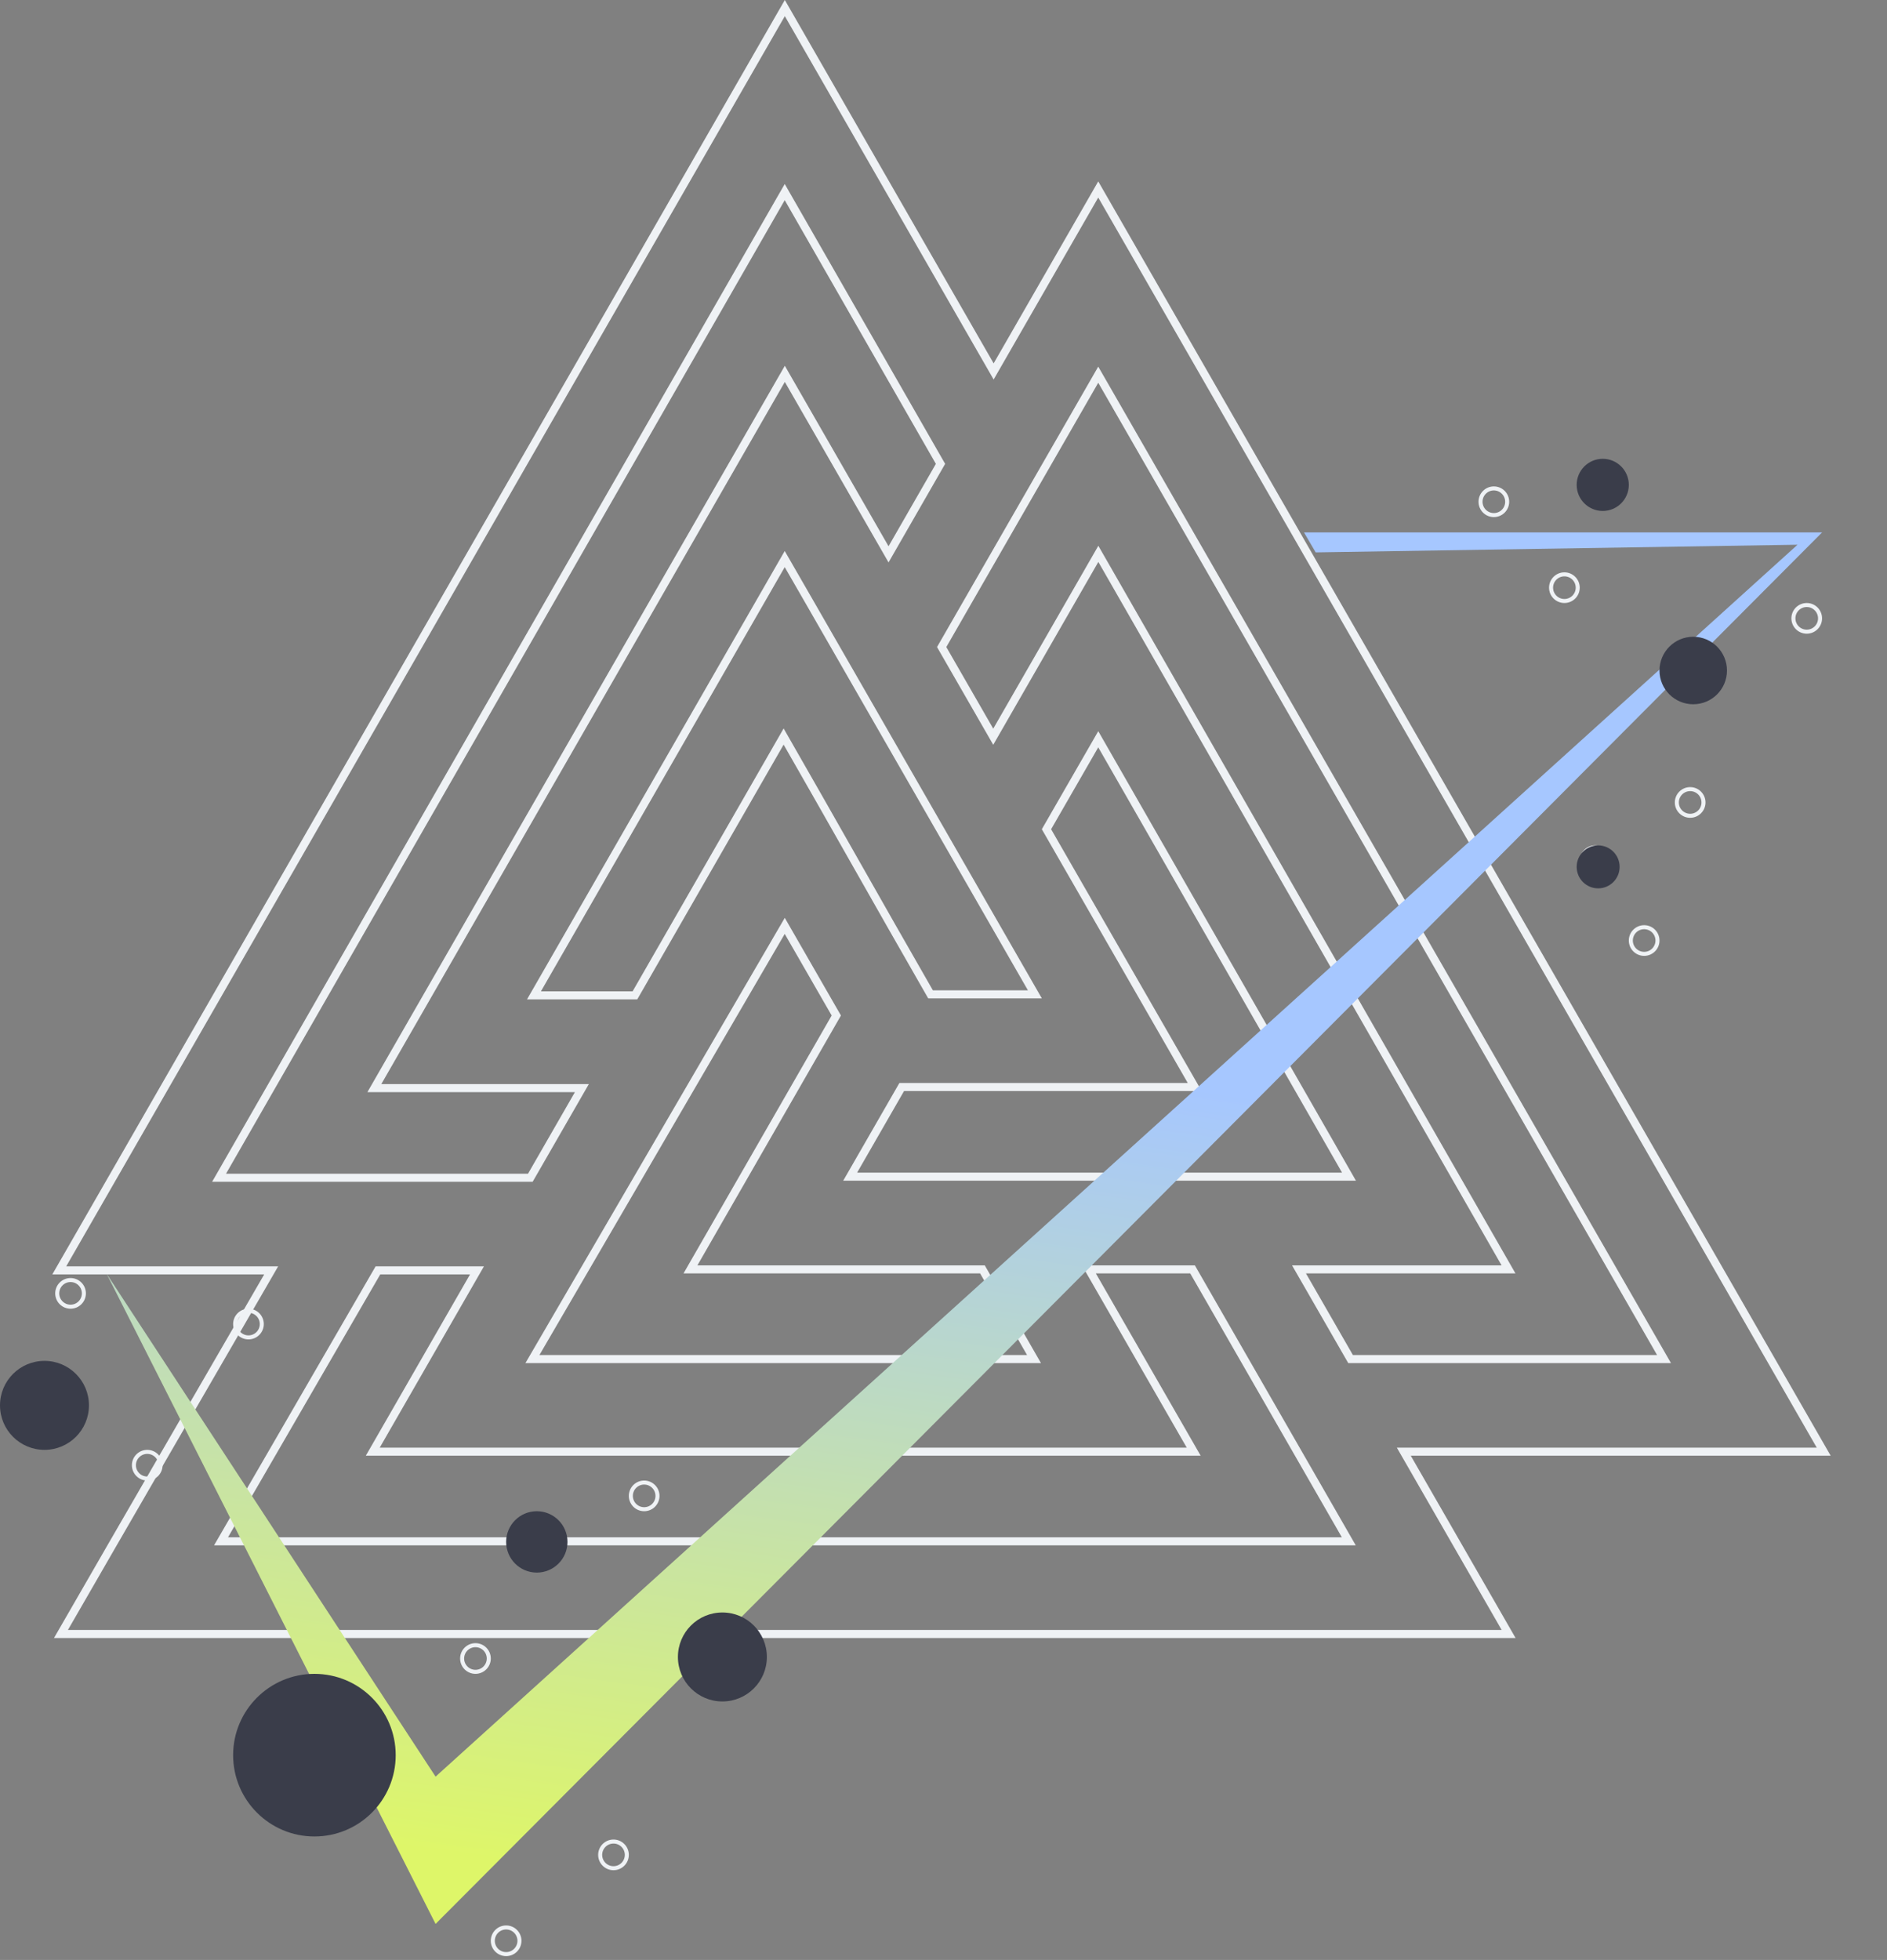 <?xml version="1.0" encoding="UTF-8"?> <svg xmlns="http://www.w3.org/2000/svg" width="469" height="487" viewBox="0 0 469 487" fill="none"><rect x="0" y="0" width="469" height="487" fill="#808080" stroke="none"/><path d="M246.095 90.788L246.962 92.297L247.829 90.788L272.961 47.076L453.271 360.705H348.905L349.768 362.203L374.954 406H15.15C32.215 376.35 49.394 346.794 66.53 317.161L67.397 315.66H14.729L195.063 2.005L246.095 90.788ZM271.499 316.91C279.888 331.5 288.277 346.114 296.687 360.705H92.649L117.688 317.159L118.55 315.66H93.929L93.64 316.159L55.803 381.482L54.934 382.983H335.236L334.376 381.485C321.812 359.604 309.25 337.792 296.688 315.914L296.4 315.412H270.638L271.499 316.91ZM194.175 231.55L133.207 336.185L132.331 337.688H256.995L256.133 336.189L244.468 315.913L244.18 315.412H171.608L207.571 252.828L207.857 252.33L207.57 251.831L195.906 231.555L195.045 230.058L194.175 231.55ZM272.095 94.606C259.515 116.496 246.935 138.362 234.331 160.276L234.045 160.774L234.331 161.273L245.996 181.55L246.863 183.058L247.73 181.55C256.139 166.917 264.574 152.251 272.984 137.615C306.982 196.826 340.886 256.079 374.932 315.412H322.858L323.72 316.91L335.385 337.187L335.673 337.688H413.578L412.717 336.189L273.828 94.606L272.961 93.098L272.095 94.606ZM194.172 49.238L55.308 291.146L54.447 292.645H131.808L132.096 292.143L143.761 271.863L144.623 270.365H93.045L195.063 92.892L219.973 136.231L220.84 137.74L221.707 136.23L233.471 115.756L233.757 115.258L233.471 114.76L195.906 49.239L195.04 47.727L194.172 49.238ZM272.095 185.193L260.379 205.545L260.092 206.043L260.379 206.542L296.936 270.095H224.117L223.828 270.596L212.164 290.872L211.302 292.371H335.283L334.425 290.873L273.829 185.195L272.963 183.685L272.095 185.193ZM194.172 140.421L133.575 245.826L132.713 247.324H157.807L158.095 246.822L194.766 183.011C200.706 193.36 206.564 203.676 212.427 214.005C218.574 224.835 224.729 235.677 230.995 246.574L231.283 247.075H257.217L256.355 245.577C237.796 213.314 219.261 181.049 200.726 148.785L200.725 148.784L195.905 140.421L195.038 138.915L194.172 140.421Z" stroke="#EFF2F5" stroke-width="2"></path><path d="M452.861 132.299H340.5H324.104L327 137.254L446.762 135.348L108.26 441.449L26.5 316.501L108.26 478.044L452.861 132.299Z" fill="url(#paint0_linear_220_128)"></path><circle cx="11.055" cy="349.197" r="11.055" fill="#3A3D4A"></circle><circle cx="179.544" cy="411.715" r="11.055" fill="#3A3D4A"></circle><circle cx="133.419" cy="383.124" r="7.624" fill="#3A3D4A"></circle><circle cx="78.145" cy="436.112" r="20.203" fill="#3A3D4A"></circle><circle cx="36.595" cy="364.066" r="3.312" stroke="#EFF2F5"></circle><circle cx="61.754" cy="328.996" r="3.312" stroke="#EFF2F5"></circle><circle cx="17.535" cy="321.371" r="3.312" stroke="#EFF2F5"></circle><circle cx="118.171" cy="412.095" r="3.312" stroke="#EFF2F5"></circle><circle cx="125.795" cy="482.236" r="3.312" stroke="#EFF2F5"></circle><circle cx="160.102" cy="371.689" r="3.312" stroke="#EFF2F5"></circle><circle cx="152.479" cy="460.888" r="3.312" stroke="#EFF2F5"></circle><circle cx="388.82" cy="146.021" r="3.312" stroke="#EFF2F5"></circle><circle cx="449.049" cy="153.644" r="3.312" stroke="#EFF2F5"></circle><circle cx="371.285" cy="124.673" r="3.312" stroke="#EFF2F5"></circle><circle cx="396.444" cy="213.873" r="3.312" stroke="#EFF2F5"></circle><circle cx="408.642" cy="233.697" r="3.312" stroke="#EFF2F5"></circle><circle cx="420.078" cy="199.388" r="3.312" stroke="#EFF2F5"></circle><circle cx="420.841" cy="166.605" r="8.386" fill="#3A3D4A"></circle><circle cx="397.207" cy="215.397" r="5.337" fill="#3A3D4A"></circle><circle cx="398.35" cy="120.48" r="6.48" fill="#3A3D4A"></circle><defs><linearGradient id="paint0_linear_220_128" x1="265.271" y1="265.975" x2="235.008" y2="478.044" gradientUnits="userSpaceOnUse"><stop stop-color="#A6C7FF"></stop><stop offset="1" stop-color="#DEF669"></stop></linearGradient></defs></svg> 